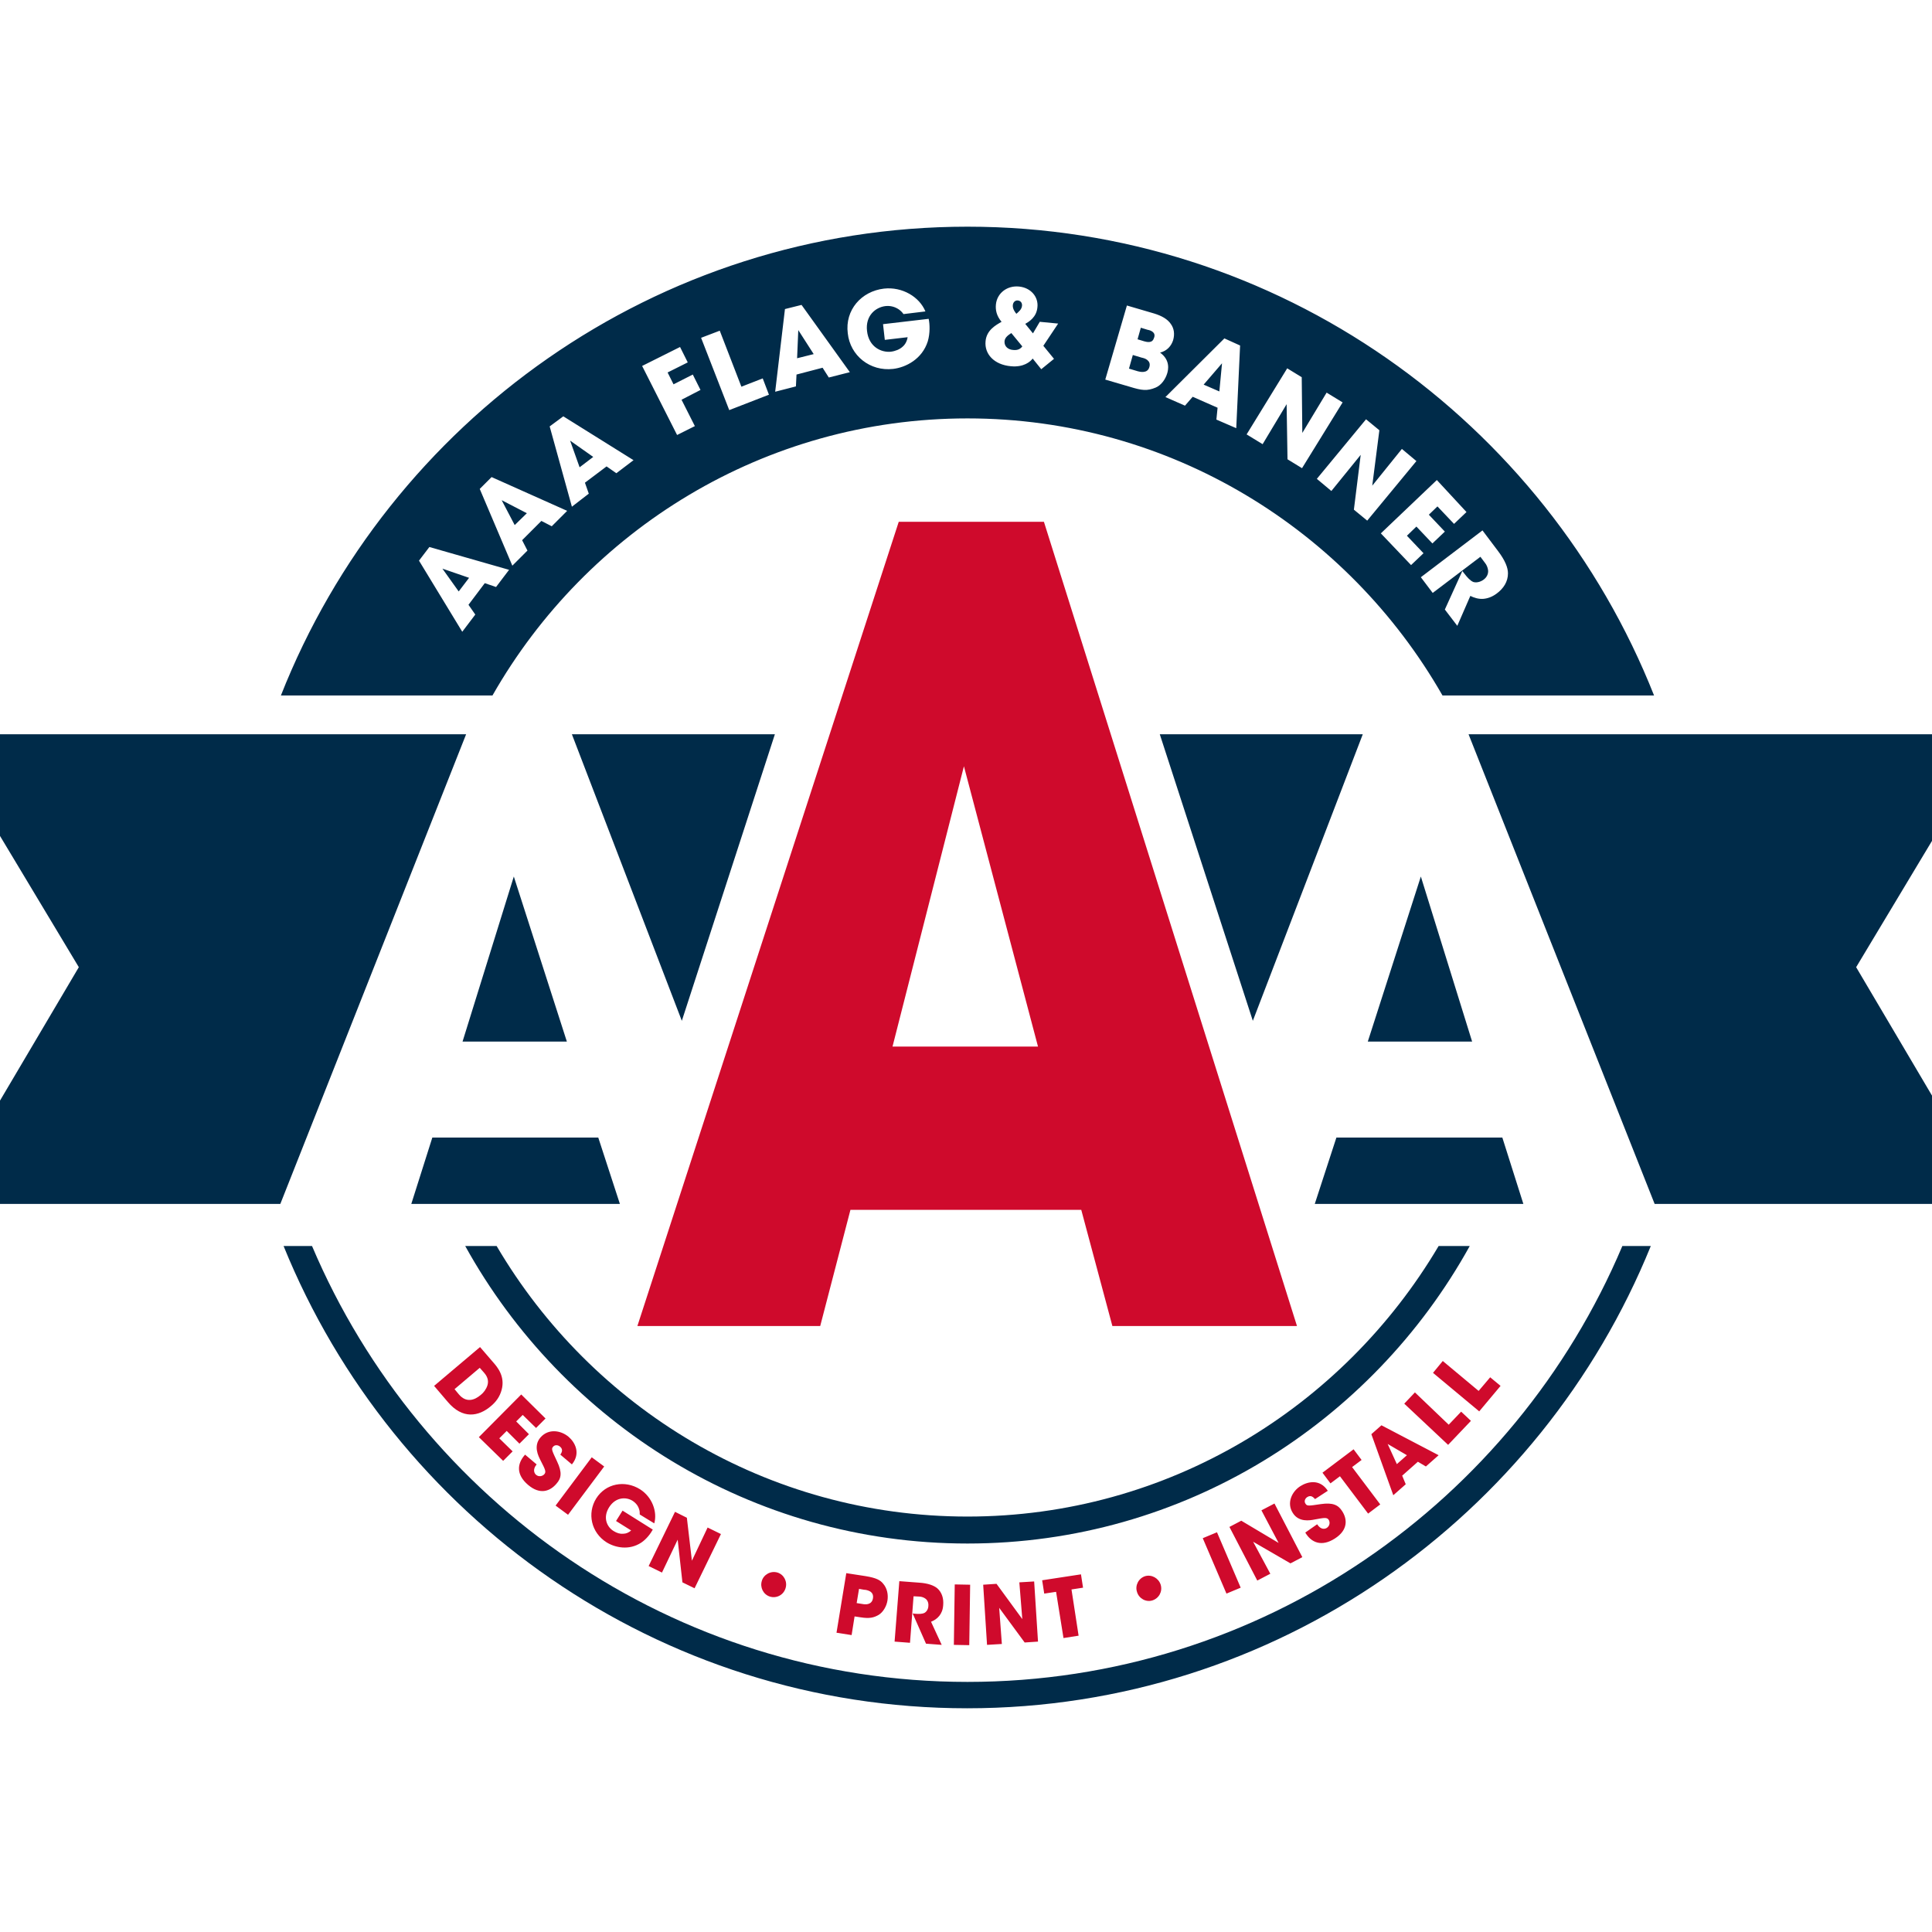<?xml version="1.0" encoding="utf-8"?>
<!-- Generator: Adobe Illustrator 19.0.0, SVG Export Plug-In . SVG Version: 6.00 Build 0)  -->
<svg version="1.1" id="layer" xmlns="http://www.w3.org/2000/svg" xmlns:xlink="http://www.w3.org/1999/xlink" x="0px" y="0px"
	 viewBox="-153 -46 652 652" style="enable-background:new -153 -46 652 652;" xml:space="preserve">
<style type="text/css">
	.st0{fill:#002B49;}
	.st1{fill:#CF0A2C;}
</style>
<path id="XMLID_60_" class="st0" d="M40,201.8l37.1,96.7l31.4-96.7H40z M38.3,305.5l-17.9-55.7L3.1,305.5H38.3z M-7.1,337.9
	l-7.1,22.4h70.4l-7.3-22.4H-7.1z M-173.6,201.8l47.2,78.6l-47.2,79.9h115.2L4.3,201.8H-173.6z M238.4,201.8l31.4,96.7l37.1-96.7
	H238.4z M343.8,305.5l-17.3-55.7l-17.9,55.7H343.8z M298,337.9l-7.3,22.4h70.4l-7.1-22.4H298z M342.6,201.8l62.8,158.5h115.2
	l-47.2-79.9l47.2-78.6H342.6z M188.9,72.1c1.7,0.2,2.6-0.5,3.1-1.2l-3.7-4.5c-0.9,0.6-2.2,1.4-2.3,2.8
	C185.9,70.9,187.2,72,188.9,72.1 M235,69.4c0.7-0.1,1.2-0.5,1.5-1.5c0.3-0.9,0-1.5-0.5-1.9c-0.5-0.4-1.1-0.6-1.7-0.7l-2.3-0.7
	l-1.1,3.9l2.3,0.7C233.6,69.3,234.3,69.5,235,69.4 M47.2,108.2l-7.8-5.5l3.2,9L47.2,108.2z M24.8,127.2l-8.5-4.4l4.4,8.4L24.8,127.2
	z M116.4,65.4l-0.4,9.5l5.6-1.4L116.4,65.4z M259.4,76.6l-6.2,7.2l5.3,2.3L259.4,76.6z M173.5,521.6c-99.3,0-184.6-60.8-221.2-147.1
	h-9.6c37.1,91.4,126.5,156,230.7,156c104.2,0,193.6-64.6,230.7-156h-9.6C358,460.9,272.7,521.6,173.5,521.6 M173.5,95.2
	c68.5,0,128.4,37.7,160.3,93.5h71.4C368.6,96.2,278.5,30.5,173.5,30.5C68.4,30.5-21.7,96.2-58.2,188.7h71.4
	C45,132.9,104.9,95.2,173.5,95.2 M352.5,139.9c2.5,3.3,3.4,5.7,3.4,7.6c0,2.8-1.5,5.1-3.8,6.8c-1.6,1.2-3.2,1.7-4.6,1.8
	c-1.6,0.1-3.1-0.4-4.3-1l-4.4,10.1l-4.2-5.5l5.9-13l0.7,0.9c1,1.3,2,2.4,3,2.8c0.9,0.3,2.3,0.1,3.5-0.8c1.1-0.8,1.6-2,1.5-3.1
	c-0.1-0.9-0.5-1.9-1.1-2.6l-1.5-2l-16.1,12.2l-4-5.3l20.8-15.8L352.5,139.9z M341.9,126.8l-4.2,4l-5.6-5.9l-2.9,2.8l5.4,5.7l-4.2,4
	l-5.4-5.7l-3.2,3.1l5.6,5.9l-4.2,4l-10.2-10.7l18.9-18L341.9,126.8z M312.5,99.2l-2.4,18.7l10-12.4l4.9,4.1l-16.6,20.1l-4.5-3.7
	l2.3-18.5l-9.9,12.2l-4.9-4.1l16.6-20.1L312.5,99.2z M281.4,78.3l4.9,3l0.2,18.8l8.2-13.6l5.4,3.3L286.4,112l-4.9-3l-0.3-18.6
	l-8.1,13.5l-5.4-3.3L281.4,78.3z M265.5,70.6l-1.3,27.9l-6.7-2.9l0.4-4l-8.4-3.7l-2.6,3l-6.6-2.9l19.9-19.8L265.5,70.6z M227.3,57.1
	l9.2,2.7c2.6,0.8,4.5,1.9,5.6,3.5c1.1,1.5,1.4,3.4,0.8,5.5c-0.6,1.9-2,3.6-4.4,4.2c3.6,2.6,2.7,6,2.4,7c-0.6,2-2,4-3.9,4.8
	c-2.9,1.2-4.6,1-8.8-0.3l-8.2-2.4L227.3,57.1z M185,62.6c-1.7-2-2.1-4-1.9-5.9c0.4-3.8,3.8-6.4,7.8-6c4,0.4,6.6,3.5,6.2,7
	c-0.3,3.4-2.9,4.9-4.1,5.6l2.6,3.2l2.3-3.9l6.2,0.6l-5,7.5l3.6,4.4l-4.3,3.5l-2.9-3.6c-0.8,1.1-3.1,3-7.3,2.6
	c-5.8-0.5-9-4.2-8.6-8.4C179.9,65.4,183.1,63.7,185,62.6 M145.3,51.4c6.2-0.7,12,2.8,14,7.7l-7.4,0.9c-0.4-0.6-0.9-1.1-1.6-1.6
	c-1.2-0.8-2.7-1.3-4.5-1.1c-3.3,0.4-6.8,3.2-6.2,8.4c0.6,5.4,4.8,7.3,8,7c1.6-0.2,3-0.8,3.9-1.6c1-0.8,1.6-2,1.8-3.3l-7.7,0.9
	l-0.6-5.3l15.4-1.8c0.4,1.8,0.5,4.9-0.3,7.6c-1.9,6-7.4,8.8-11.7,9.3c-7.8,0.9-14.5-4.5-15.3-12C132.1,58.6,137.7,52.3,145.3,51.4
	 M111.9,58.3l5.6-1.4l16.3,22.7l-7.1,1.8l-2.1-3.3l-8.8,2.3l-0.2,4l-7,1.8L111.9,58.3z M89.9,65.6l7.3,18.9l7.2-2.8l2.1,5.5
	l-13.4,5.2L83.6,68L89.9,65.6z M76.5,71.1l2.6,5.2l-6.8,3.4l2,4l6.5-3.3l2.6,5.2L77,88.9l4.5,8.9l-6,3L63.7,77.5L76.5,71.1z
	 M37.1,94.5l23.7,14.8l-5.8,4.4l-3.3-2.3l-7.3,5.5l1.3,3.7L40,125l-7.5-27.1L37.1,94.5z M12.9,115l25.5,11.4l-5.2,5.2l-3.5-1.8
	l-6.5,6.5l1.8,3.5l-5.1,5.1L8.9,119L12.9,115z M7.4,161.4L3,167.2l-14.6-24l3.5-4.6l26.9,7.7l-4.4,5.8l-3.8-1.3l-5.5,7.3L7.4,161.4z
	 M173.5,465.8c-67.6,0-126.8-36.7-158.9-91.3H4c33.1,59.8,96.6,100.4,169.5,100.4c72.9,0,136.4-40.6,169.5-100.4h-10.5
	C300.2,429.1,241.1,465.8,173.5,465.8 M191.9,57.2c0.1-0.9-0.4-1.7-1.4-1.8l0,0c-0.7-0.1-1.6,0.4-1.7,1.6c-0.1,1.2,0.7,2.3,1.2,2.9
	C190.8,59.2,191.8,58.4,191.9,57.2 M233,79.5c0.8-0.1,1.6-0.5,1.9-1.7c0.3-1.1-0.1-1.8-0.7-2.3c-0.6-0.5-1.4-0.7-1.9-0.8l-3-0.9
	l-1.3,4.6l3,0.9C231.4,79.4,232.2,79.6,233,79.5 M1.8,153.6l3.5-4.6l-9-3.1L1.8,153.6z"/>
<path id="XMLID_61_" class="st1" d="M150.3,130.1L62.1,401.5h61.7l10.2-39.2h77.9l10.5,39.2h62.3l-85.4-271.4H150.3z M148.2,307.2
	l24.1-94.6l25,94.6H148.2z M9,408.6l4.4,5.1c1.5,1.7,4.1,4.8,2.9,9.3c-0.6,2.3-1.9,4.1-3.6,5.5c-4.2,3.6-9.6,4.5-14.6-1.4l-4.6-5.4
	L9,408.6z M0.4,422.8l1.4,1.7c2.5,3,5.3,2.1,7.5,0.2c0.9-0.7,1.8-1.9,2.2-3.2c0.3-1,0.4-2.5-1.1-4.2l-1.5-1.7L0.4,422.8z
	 M22.9,424.6l8.2,8.1l-3.2,3.2l-4.5-4.4l-2.2,2.2l4.3,4.3l-3.2,3.2l-4.3-4.3l-2.5,2.5l4.5,4.4l-3.2,3.2L8.6,439L22.9,424.6z
	 M28.1,448.2c-1.5,1.8-0.7,3.1-0.2,3.5c0.9,0.8,2.2,0.5,2.8-0.2c0.7-0.8,0.3-1.6-1.3-4.7c-0.7-1.4-2.5-4.8,0-7.7
	c2.7-3.1,6.9-2.4,9.5-0.2c2.1,1.8,4.2,5.5,1.1,9.3l-3.9-3.3c0.4-0.6,1.1-1.7-0.1-2.7c-0.7-0.6-1.8-0.7-2.4,0.1
	c-0.6,0.7-0.3,1.3,1.4,4.9c1.8,3.8,1.4,5.7-0.2,7.5c-2.1,2.5-5.5,3.9-9.6,0.4c-4.1-3.5-3.7-7.2-1-10.2L28.1,448.2z M46.7,445.8
	l4.2,3.1l-12.2,16.3l-4.2-3.1L46.7,445.8z M62.9,465.1c0-0.6,0-1.2-0.2-1.7c-0.3-1.1-1-2.1-2.2-2.9c-2.2-1.4-5.7-1.3-7.9,2.1
	c-2.3,3.6-0.7,6.8,1.5,8.1c1.1,0.7,2.2,1,3.2,0.9c1,0,1.9-0.4,2.7-1.1l-5.1-3.2l2.2-3.5l10.2,6.4c-0.7,1.3-2.1,3.2-3.9,4.4
	c-4.1,2.7-8.8,1.7-11.7-0.1c-5.2-3.3-6.6-9.8-3.5-14.8c3.2-5.1,9.7-6.3,14.8-3.1c4.1,2.6,5.9,7.6,4.8,11.5L62.9,465.1z M80.5,480.7
	l5.3-11.2l4.5,2.2L81.4,490l-4.1-2l-1.6-14.4l-5.3,11.1l-4.5-2.2l8.9-18.3l4,2L80.5,480.7z M109.4,484.7c2.2,0.7,3.4,3.1,2.7,5.3
	c-0.7,2.3-3.1,3.5-5.3,2.8c-2.2-0.7-3.4-3.1-2.7-5.3C104.7,485.4,107.1,484,109.4,484.7L109.4,484.7z M139.1,485.9
	c3.7,0.6,5,1.4,5.9,2.5c1.4,1.6,1.8,3.7,1.5,5.7c-0.3,2-1.5,4-3,4.9c-1.6,0.9-3,1.3-6.1,0.8l-2-0.3l-1,6.3l-5.1-0.8l3.3-20.1
	L139.1,485.9z M136.1,495l1.9,0.3c0.5,0.1,1.3,0.2,2,0c0.7-0.2,1.4-0.7,1.6-1.9c0.2-1.2-0.3-1.9-0.9-2.3c-0.7-0.4-1.5-0.6-2.1-0.6
	l-1.7-0.3L136.1,495z M150.5,487.6l6.6,0.5c3.2,0.2,5.1,1,6.2,1.9c1.6,1.4,2.2,3.5,2,5.7c-0.1,1.6-0.6,2.7-1.3,3.6
	c-0.8,1-1.8,1.6-2.8,2l3.6,7.8l-5.3-0.4l-4.5-10.2l0.8,0.1c1.3,0.1,2.4,0.1,3.2-0.3c0.7-0.4,1.3-1.3,1.3-2.4c0.1-1.1-0.4-2-1-2.4
	c-0.5-0.4-1.4-0.7-2.1-0.7l-1.9-0.1l-1.2,15.7l-5.2-0.4L150.5,487.6z M169.2,488.7l5.2,0.1l-0.3,20.4l-5.2-0.1L169.2,488.7z
	 M192,500.4L191,488l5-0.3l1.3,20.3l-4.5,0.3l-8.6-11.7l0.9,12.2l-5,0.3l-1.3-20.3l4.5-0.3L192,500.4z M203.4,491.2l-4,0.6l-0.7-4.5
	l13.1-2l0.7,4.5l-3.9,0.6l2.4,15.6l-5.1,0.8L203.4,491.2z M233.5,485.9c2.2-0.6,4.5,0.7,5.2,2.9c0.7,2.3-0.6,4.6-2.8,5.3
	c-2.2,0.7-4.6-0.7-5.2-2.9C230,489.1,231.2,486.6,233.5,485.9L233.5,485.9z M252.9,473.1l4.8-2l8,18.7l-4.8,2L252.9,473.1z
	 M278.5,474.7l-5.8-11l4.4-2.3l9.4,18.1l-4,2.1l-12.6-7.3l5.8,10.8l-4.4,2.3l-9.4-18.1l4-2.1L278.5,474.7z M291.5,468.4
	c1.3,2,2.7,1.6,3.3,1.2c1-0.7,1.1-1.9,0.6-2.7c-0.6-0.9-1.5-0.7-4.8-0.1c-1.5,0.3-5.3,1-7.3-2.2c-2.2-3.4-0.3-7.3,2.6-9.1
	c2.4-1.5,6.5-2.5,9.2,1.6l-4.3,2.8c-0.5-0.5-1.3-1.5-2.6-0.7c-0.8,0.5-1.2,1.5-0.6,2.3c0.5,0.8,1.1,0.7,5.1,0.1
	c4.1-0.6,5.9,0.3,7.2,2.3c1.8,2.7,2.1,6.4-2.4,9.3c-4.5,2.9-8,1.4-10-2L291.5,468.4z M299.2,452.2l-3.2,2.4l-2.7-3.6l10.5-7.9
	l2.7,3.6l-3.2,2.4l9.5,12.6l-4.1,3.1L299.2,452.2z M321.4,454.9l-4.2,3.7l-7.4-20.6l3.4-3l19.3,10.1l-4.3,3.8l-2.7-1.6l-5.3,4.7
	L321.4,454.9z M315.3,441.3l3.1,6.8l3.4-3L315.3,441.3z M320.9,427.7l3.6-3.8l11.4,10.9l4.2-4.4l3.3,3.1l-7.7,8.1L320.9,427.7z
	 M330.6,417.3l3.3-4l12.1,10.1l3.9-4.6l3.5,2.9l-7.2,8.6L330.6,417.3z"/>
</svg>
